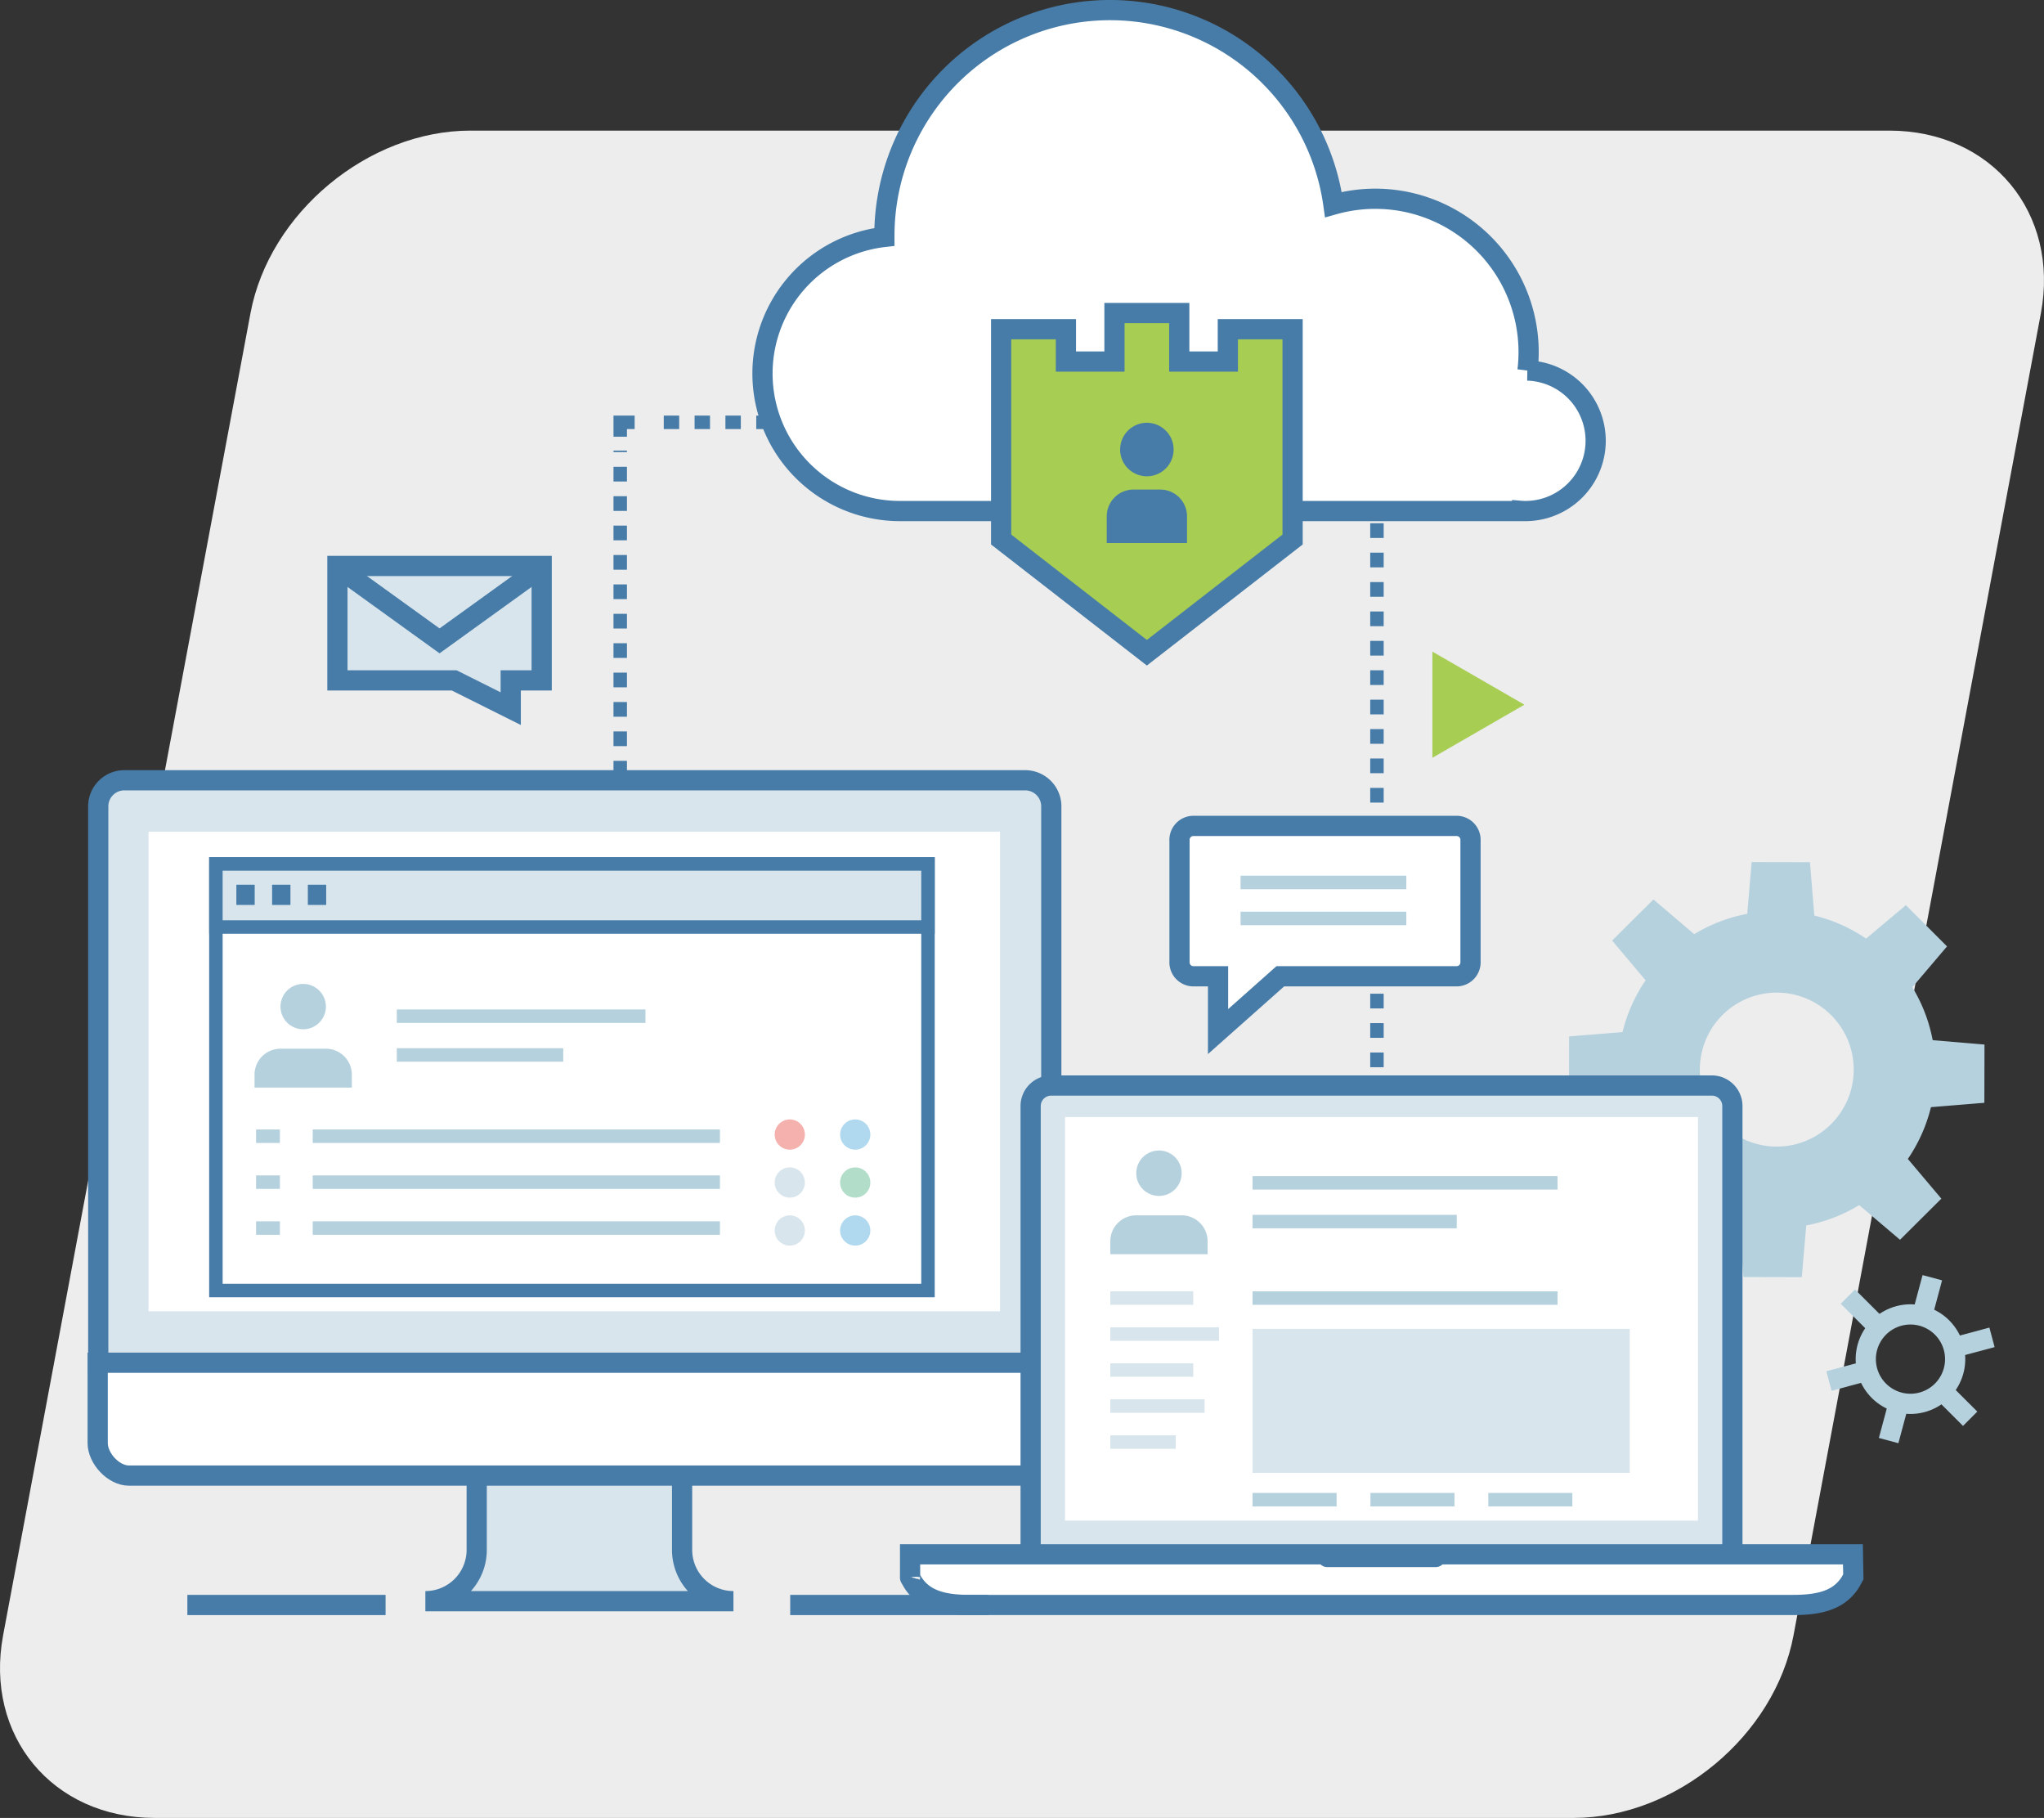 <svg xmlns="http://www.w3.org/2000/svg" width="535.69" height="476.316" viewBox="0 0 535.69 476.316">
  <rect x="0" y="0" width="535.69" height="476.316" fill="#333333" stroke="none"/>
  <g id="Layer_4" data-name="Layer 4" transform="translate(39.602 23.648)">
    <path id="Path_328" data-name="Path 328" d="M490.037,746.109c-4.927,26.322-30.867,47.858-57.647,47.858H60.538c-26.78,0-44.659-21.536-39.734-47.858L85.63,399.731c4.925-26.322,30.867-47.86,57.647-47.86h371.85c26.78,0,44.661,21.538,39.734,47.86Z" transform="translate(-59.59 -341.299)" fill="#ededed"/>
    <path id="Path_61" data-name="Path 61" d="M1424.693,436.093l10.78,10.809,10.427-8.777a41.41,41.41,0,0,0,13.581,6.052l1.142,13.975,15.275.037,1.166-13.557a41.442,41.442,0,0,0,13.878-5.322l10.7,9.082,10.832-10.774-8.783-10.405a41.456,41.456,0,0,0,6.057-13.567l13.995-1.143.035-15.26-13.577-1.153a41.426,41.426,0,0,0-5.333-13.867l9.091-10.695-10.776-10.811-10.425,8.765a41.321,41.321,0,0,0-13.581-6.036l-1.135-13.982-15.286-.03L1461.6,362.99a41.4,41.4,0,0,0-13.89,5.331l-10.692-9.094L1426.188,370l8.778,10.412a41.253,41.253,0,0,0-6.045,13.564l-14,1.136-.037,15.265,13.581,1.157a41.487,41.487,0,0,0,5.328,13.865Zm30.393-46.565a20.172,20.172,0,1,1-.056,28.5A20.2,20.2,0,0,1,1455.086,389.528Z" transform="translate(-1043.288 -147.206)" fill="#b5d1de"/>
    <g id="Group_49" data-name="Group 49" transform="translate(439.729 311.128)">
      <g id="Group_48" data-name="Group 48">
        <path id="Path_62" data-name="Path 62" d="M1493.709,442.5a11.712,11.712,0,1,1-16.576,0A11.7,11.7,0,0,1,1493.709,442.5Z" transform="translate(-1464.058 -429.442)" fill="none" stroke="#b5d1de" stroke-width="5.296"/>
        <g id="Group_45" data-name="Group 45" transform="translate(4.959 4.948)">
          <line id="Line_60" data-name="Line 60" x1="7.608" y1="7.601" fill="none" stroke="#b5d1de" stroke-width="5.296"/>
          <line id="Line_61" data-name="Line 61" x1="6.844" y1="6.835" transform="translate(25.203 25.171)" fill="none" stroke="#b5d1de" stroke-width="5.296"/>
        </g>
        <g id="Group_46" data-name="Group 46" transform="translate(0 15.625)">
          <line id="Line_62" data-name="Line 62" x1="9.348" y2="2.502" transform="translate(0 8.931)" fill="none" stroke="#b5d1de" stroke-width="5.296"/>
          <line id="Line_63" data-name="Line 63" x1="9.351" y2="2.497" transform="translate(33.38)" fill="none" stroke="#b5d1de" stroke-width="5.296"/>
        </g>
        <g id="Group_47" data-name="Group 47" transform="translate(15.64)">
          <line id="Line_64" data-name="Line 64" x1="2.505" y2="9.332" transform="translate(0 33.341)" fill="none" stroke="#b5d1de" stroke-width="5.296"/>
          <line id="Line_65" data-name="Line 65" x1="2.505" y2="9.337" transform="translate(8.944)" fill="none" stroke="#b5d1de" stroke-width="5.296"/>
        </g>
      </g>
    </g>
    <g id="Group_50" data-name="Group 50" transform="translate(122.946 87.006)">
      <line id="Line_66" data-name="Line 66" y1="3.773" transform="translate(0 199.962)" fill="none" stroke="#477ca8" stroke-miterlimit="2" stroke-width="3.529"/>
      <line id="Line_67" data-name="Line 67" y1="185.29" transform="translate(0 7.406)" fill="none" stroke="#477ca8" stroke-miterlimit="2" stroke-width="3.529" stroke-dasharray="3.852 3.852"/>
      <path id="Path_63" data-name="Path 63" d="M1187.018,237.968v-3.773h3.778" transform="translate(-1187.018 -234.194)" fill="none" stroke="#477ca8" stroke-miterlimit="2" stroke-width="3.531"/>
      <line id="Line_68" data-name="Line 68" x2="179.321" transform="translate(11.409)" fill="none" stroke="#477ca8" stroke-miterlimit="2" stroke-width="3.533" stroke-dasharray="4.04 4.04"/>
      <path id="Path_64" data-name="Path 64" d="M1368.96,234.194h3.778v3.773" transform="translate(-1174.415 -234.194)" fill="none" stroke="#477ca8" stroke-miterlimit="2" stroke-width="3.531"/>
      <line id="Line_69" data-name="Line 69" y2="185.29" transform="translate(198.322 11.039)" fill="none" stroke="#477ca8" stroke-miterlimit="2" stroke-width="3.529" stroke-dasharray="3.852 3.852"/>
      <line id="Line_70" data-name="Line 70" y2="3.773" transform="translate(198.322 199.962)" fill="none" stroke="#477ca8" stroke-miterlimit="2" stroke-width="3.529"/>
    </g>
    <g id="Group_52" data-name="Group 52" transform="translate(-14 180.793)">
      <path id="Path_65" data-name="Path 65" d="M1165.807,488.8v24.189a13.446,13.446,0,0,1-13.456,13.442h80.737a13.448,13.448,0,0,1-13.455-13.442V488.8Z" transform="translate(-1066.473 -311.346)" fill="#d8e5ed" stroke="#477ca8" stroke-width="5.296"/>
      <g id="Group_51" data-name="Group 51">
        <path id="Path_66" data-name="Path 66" d="M1321.949,475.6V329.674a6.848,6.848,0,0,0-6.847-6.833H1079.01a6.844,6.844,0,0,0-6.84,6.833V475.6Z" transform="translate(-1072.026 -322.841)" fill="#d8e5ed" stroke="#477ca8" stroke-width="5.296"/>
        <rect id="Rectangle_17" data-name="Rectangle 17" width="223.166" height="125.671" transform="translate(13.321 13.466)" fill="#fff"/>
        <path id="Path_67" data-name="Path 67" d="M1072.036,465.563v21.042c0,4.035,4.142,8.527,8.181,8.527h235.522c4.042,0,6.454-4.145,6.454-8.18v-21.39Z" transform="translate(-1072.036 -312.955)" fill="#fff" stroke="#477ca8" stroke-width="5.296"/>
      </g>
    </g>
    <g id="Group_53" data-name="Group 53" transform="translate(160.231 -21)">
      <path id="Path_68" data-name="Path 68" d="M1426.124,247.263a40.18,40.18,0,0,0-50.872-43.479,59.122,59.122,0,0,0-117.678,8.08c0,.13,0,.258,0,.391a36.027,36.027,0,0,0,4.123,71.822h162.276c.006-.023.017-.049.026-.079.519.045,1.031.079,1.558.079a18.411,18.411,0,0,0,.561-36.814Z" transform="translate(-1225.629 -152.825)" fill="#fff" stroke="#477ca8" stroke-width="5.296"/>
    </g>
    <g id="Group_55" data-name="Group 55" transform="translate(198.894 260.772)">
      <path id="Rectangle_18" data-name="Rectangle 18" d="M5.382,0H178.53a5.383,5.383,0,0,1,5.383,5.383v118.57a5.384,5.384,0,0,1-5.384,5.384H5.386A5.386,5.386,0,0,1,0,123.951V5.382A5.382,5.382,0,0,1,5.382,0Z" transform="translate(31.613)" fill="#d8e5ed" stroke="#477ca8" stroke-width="5.296"/>
      <rect id="Rectangle_19" data-name="Rectangle 19" width="165.881" height="105.746" transform="translate(40.626 8.259)" fill="#fff"/>
      <path id="Path_69" data-name="Path 69" d="M1505.163,517.682c.036-.062.074-.125.108-.191l-.108-5.922h-247.1v5.922a.354.354,0,0,0,0,.194l.627,1.106c3.166,5.141,8.829,6.061,15.313,6.061h215.226c6.483,0,12.149-.921,15.311-6.061Z" transform="translate(-1258.046 -388.748)" fill="#fff" stroke="#477ca8" stroke-width="5.296"/>
      <g id="Group_54" data-name="Group 54" transform="translate(106.783 122.822)">
        <path id="Path_70" data-name="Path 70" d="M1357.911,511.57v.77a2.579,2.579,0,0,0,2.582,2.583H1388.9a2.581,2.581,0,0,0,2.584-2.583v-.77Z" transform="translate(-1357.911 -511.57)" fill="#477ca8"/>
      </g>
    </g>
    <line id="Line_71" data-name="Line 71" x2="51.946" transform="translate(9.503 396.877)" fill="none" stroke="#477ca8" stroke-width="5.3"/>
    <line id="Line_72" data-name="Line 72" x2="51.946" transform="translate(167.496 396.877)" fill="none" stroke="#477ca8" stroke-width="5.3"/>
    <g id="Group_56" data-name="Group 56" transform="translate(222.777 58.372)">
      <path id="Path_71" data-name="Path 71" d="M1297.358,224.748h-16.976v55.1l38.191,29.667,38.193-29.667v-55.1h-16.972v8.477h-12.732V220.509h-16.978v12.716h-12.726Z" transform="translate(-1280.382 -220.509)" fill="#a8cd53" stroke="#477ca8" stroke-width="5.296"/>
      <path id="Path_72" data-name="Path 72" d="M1320.285,263.766h-7.01a7.007,7.007,0,0,0-7.01,7v7H1327.3v-7A7,7,0,0,0,1320.285,263.766Z" transform="translate(-1278.589 -217.513)" fill="#477ca8"/>
      <path id="Path_73" data-name="Path 73" d="M1323.563,254.4a7.01,7.01,0,1,1-7.01-7A7.005,7.005,0,0,1,1323.563,254.4Z" transform="translate(-1278.362 -218.647)" fill="#477ca8"/>
    </g>
    <g id="Group_60" data-name="Group 60" transform="translate(16.98 202.715)">
      <g id="Group_57" data-name="Group 57">
        <rect id="Rectangle_20" data-name="Rectangle 20" width="186.624" height="111.766" fill="#fff" stroke="#477ca8" stroke-width="3.531"/>
        <rect id="Rectangle_21" data-name="Rectangle 21" width="186.624" height="16.526" fill="#d8e5ed" stroke="#477ca8" stroke-width="3.531"/>
        <line id="Line_73" data-name="Line 73" x2="4.807" transform="translate(5.362 8.092)" fill="#d8e5ed" stroke="#477ca8" stroke-width="5.3"/>
        <line id="Line_74" data-name="Line 74" x2="4.807" transform="translate(14.729 8.092)" fill="#d8e5ed" stroke="#477ca8" stroke-width="5.3"/>
        <line id="Line_75" data-name="Line 75" x2="4.807" transform="translate(24.1 8.092)" fill="#d8e5ed" stroke="#477ca8" stroke-width="5.3"/>
      </g>
      <g id="Group_58" data-name="Group 58" transform="translate(10.527 66.943)">
        <line id="Line_76" data-name="Line 76" x2="106.722" transform="translate(14.849 4.395)" fill="#d8e5ed" stroke="#b5d1de" stroke-width="3.533"/>
        <line id="Line_77" data-name="Line 77" x2="106.722" transform="translate(14.849 16.429)" fill="#d8e5ed" stroke="#b5d1de" stroke-width="3.533"/>
        <line id="Line_78" data-name="Line 78" x2="106.722" transform="translate(14.849 28.46)" fill="#d8e5ed" stroke="#b5d1de" stroke-width="3.533"/>
        <line id="Line_79" data-name="Line 79" x1="6.246" transform="translate(0 4.395)" fill="#d8e5ed" stroke="#b5d1de" stroke-width="3.533"/>
        <line id="Line_80" data-name="Line 80" x1="6.246" transform="translate(0 16.429)" fill="#d8e5ed" stroke="#b5d1de" stroke-width="3.533"/>
        <line id="Line_81" data-name="Line 81" x1="6.246" transform="translate(0 28.46)" fill="#d8e5ed" stroke="#b5d1de" stroke-width="3.533"/>
        <path id="Path_74" data-name="Path 74" d="M1240.274,408.967a3.958,3.958,0,1,1-3.957-3.952A3.955,3.955,0,0,1,1240.274,408.967Z" transform="translate(-1096.439 -405.015)" fill="#f5b1ae"/>
        <path id="Path_75" data-name="Path 75" d="M1256.313,408.967a3.958,3.958,0,1,1-3.957-3.952A3.955,3.955,0,0,1,1256.313,408.967Z" transform="translate(-1095.328 -405.015)" fill="#b0d9ef"/>
        <path id="Path_76" data-name="Path 76" d="M1240.274,420.725a3.958,3.958,0,1,1-3.957-3.952A3.958,3.958,0,0,1,1240.274,420.725Z" transform="translate(-1096.439 -404.201)" fill="#d8e5ed"/>
        <path id="Path_77" data-name="Path 77" d="M1256.313,420.725a3.958,3.958,0,1,1-3.957-3.952A3.958,3.958,0,0,1,1256.313,420.725Z" transform="translate(-1095.328 -404.201)" fill="#b2ddc9"/>
        <path id="Path_78" data-name="Path 78" d="M1240.274,432.479a3.958,3.958,0,1,1-3.957-3.952A3.955,3.955,0,0,1,1240.274,432.479Z" transform="translate(-1096.439 -403.386)" fill="#d8e5ed"/>
        <path id="Path_79" data-name="Path 79" d="M1256.313,432.479a3.958,3.958,0,1,1-3.957-3.952A3.955,3.955,0,0,1,1256.313,432.479Z" transform="translate(-1095.328 -403.386)" fill="#b0d9ef"/>
      </g>
      <g id="Group_59" data-name="Group 59" transform="translate(10.129 31.434)">
        <path id="Path_80" data-name="Path 80" d="M1130.37,397.873v-3.4a6.8,6.8,0,0,0-6.8-6.792h-11.9a6.8,6.8,0,0,0-6.8,6.792v3.4Z" transform="translate(-1104.87 -370.706)" fill="#b5d1de"/>
        <ellipse id="Ellipse_7" data-name="Ellipse 7" cx="5.951" cy="5.943" rx="5.951" ry="5.943" transform="translate(6.8)" fill="#b5d1de"/>
      </g>
      <line id="Line_82" data-name="Line 82" x2="65.167" transform="translate(47.412 39.894)" fill="#d8e5ed" stroke="#b5d1de" stroke-width="3.533"/>
      <line id="Line_83" data-name="Line 83" x2="43.625" transform="translate(47.412 50.041)" fill="#d8e5ed" stroke="#b5d1de" stroke-width="3.533"/>
    </g>
    <g id="Group_62" data-name="Group 62" transform="translate(251.39 277.812)">
      <g id="Group_61" data-name="Group 61">
        <path id="Path_81" data-name="Path 81" d="M1332.639,438.7v-3.394a6.8,6.8,0,0,0-6.8-6.793h-11.9a6.794,6.794,0,0,0-6.8,6.793V438.7Z" transform="translate(-1307.141 -411.541)" fill="#b5d1de"/>
        <path id="Path_82" data-name="Path 82" d="M1325.4,418.579a5.949,5.949,0,1,0-5.948,5.944A5.944,5.944,0,0,0,1325.4,418.579Z" transform="translate(-1306.701 -412.64)" fill="#b5d1de"/>
      </g>
      <line id="Line_84" data-name="Line 84" x2="79.929" transform="translate(37.282 8.46)" fill="#d8e5ed" stroke="#b5d1de" stroke-width="3.533"/>
      <line id="Line_85" data-name="Line 85" x2="21.733" transform="translate(0 38.644)" fill="none" stroke="#d8e5ed" stroke-width="3.533"/>
      <line id="Line_86" data-name="Line 86" x2="28.477" transform="translate(0 48.077)" fill="none" stroke="#d8e5ed" stroke-width="3.533"/>
      <line id="Line_87" data-name="Line 87" x2="21.733" transform="translate(0 57.51)" fill="none" stroke="#d8e5ed" stroke-width="3.533"/>
      <line id="Line_88" data-name="Line 88" x2="24.699" transform="translate(0 66.943)" fill="none" stroke="#d8e5ed" stroke-width="3.533"/>
      <line id="Line_89" data-name="Line 89" x2="17.144" transform="translate(0 76.375)" fill="none" stroke="#d8e5ed" stroke-width="3.533"/>
      <line id="Line_90" data-name="Line 90" x2="79.929" transform="translate(37.282 38.644)" fill="#d8e5ed" stroke="#b5d1de" stroke-width="3.533"/>
      <line id="Line_91" data-name="Line 91" x2="22.023" transform="translate(37.282 91.468)" fill="#d8e5ed" stroke="#b5d1de" stroke-width="3.533"/>
      <line id="Line_92" data-name="Line 92" x2="22.023" transform="translate(68.172 91.468)" fill="#d8e5ed" stroke="#b5d1de" stroke-width="3.533"/>
      <line id="Line_93" data-name="Line 93" x2="22.023" transform="translate(99.062 91.468)" fill="#d8e5ed" stroke="#b5d1de" stroke-width="3.533"/>
      <line id="Line_94" data-name="Line 94" x2="53.507" transform="translate(37.282 18.607)" fill="#d8e5ed" stroke="#b5d1de" stroke-width="3.533"/>
      <rect id="Rectangle_22" data-name="Rectangle 22" width="98.851" height="37.731" transform="translate(37.282 46.718)" fill="#d8e5ed"/>
    </g>
    <g id="Group_63" data-name="Group 63" transform="translate(269.526 192.75)">
      <path id="Path_83" data-name="Path 83" d="M1324.1,368.619a3.663,3.663,0,0,0,3.436,3.864h6.664v14.492l16.322-14.492h46.4a3.668,3.668,0,0,0,3.443-3.864V336.948a3.668,3.668,0,0,0-3.443-3.86h-69.386a3.663,3.663,0,0,0-3.436,3.86Z" transform="translate(-1324.102 -333.088)" fill="#fff" stroke="#477ca8" stroke-width="5.296"/>
    </g>
    <g id="Group_65" data-name="Group 65" transform="translate(48.822 124.641)">
      <g id="Group_64" data-name="Group 64">
        <path id="Path_84" data-name="Path 84" d="M1171.235,299.375V269.392H1117.7v29.984h30.612l14.809,7.4v-7.4Z" transform="translate(-1117.695 -269.392)" fill="#d8e5ed" stroke="#477ca8" stroke-width="5.296"/>
      </g>
      <path id="Path_85" data-name="Path 85" d="M1119.075,270.684l25.3,18.246,25.294-18.246" transform="translate(-1117.599 -269.302)" fill="none" stroke="#477ca8" stroke-width="5.296"/>
    </g>
    <path id="Path_86" data-name="Path 86" d="M1410.2,304.287l-12.056,6.957-12.056,6.949V290.384l12.056,6.949Z" transform="translate(-1050.283 -143.297)" fill="#a8cd53"/>
    <line id="Line_95" data-name="Line 95" x2="43.444" transform="translate(285.523 207.564)" fill="#d8e5ed" stroke="#b5d1de" stroke-width="3.533"/>
    <line id="Line_96" data-name="Line 96" x2="43.444" transform="translate(285.523 216.997)" fill="#d8e5ed" stroke="#b5d1de" stroke-width="3.533"/>
  </g>
</svg>
